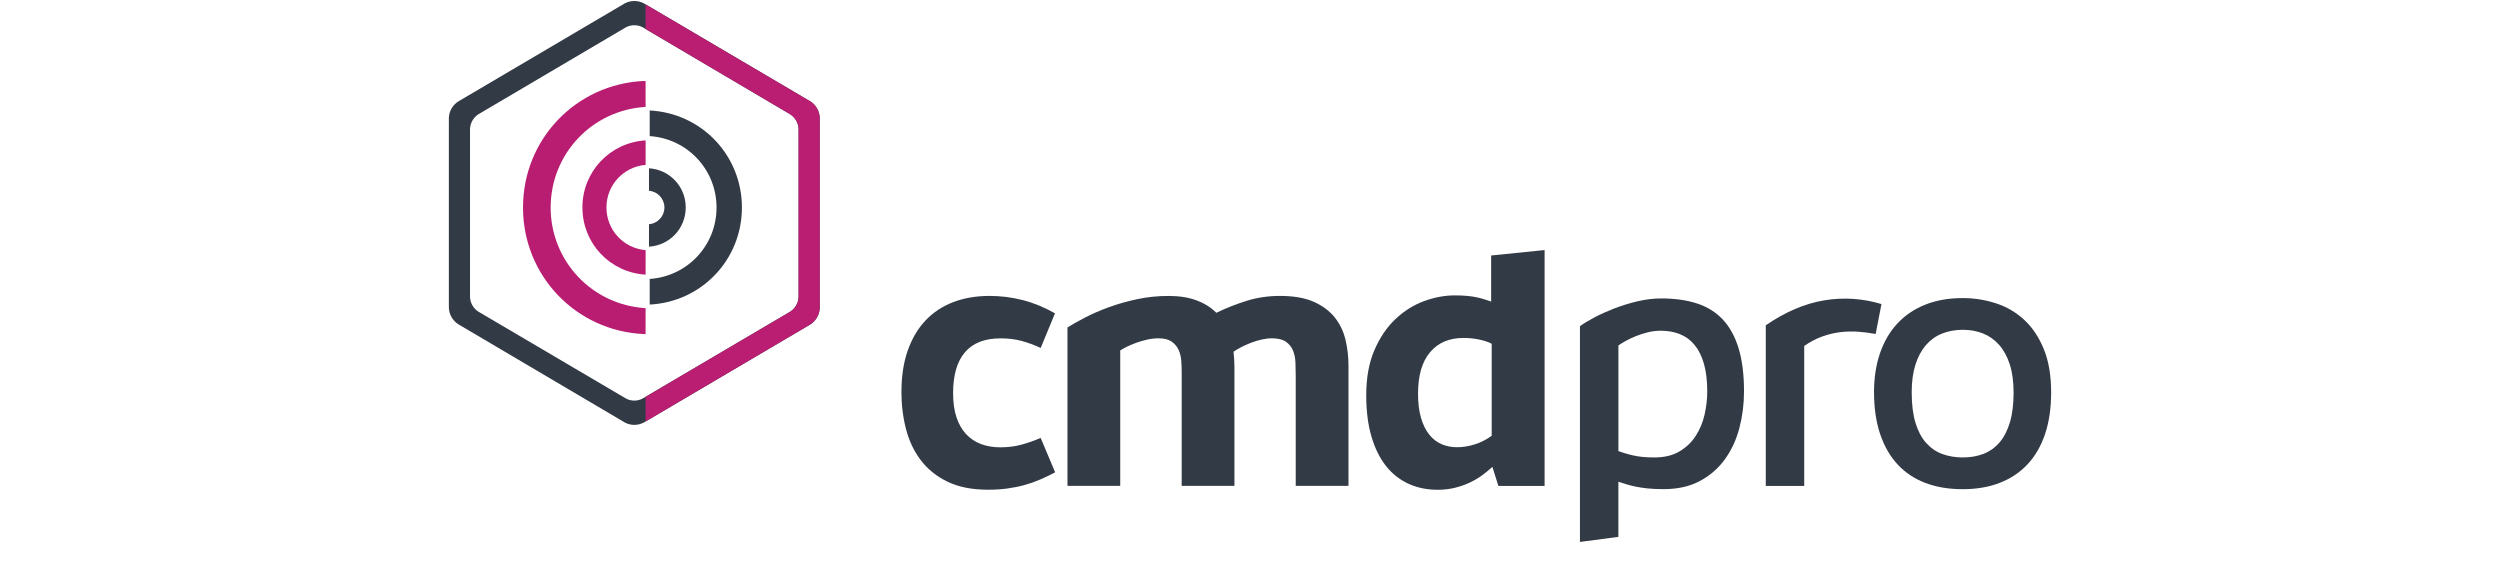 <?xml version="1.0" encoding="UTF-8"?>
<svg id="Ebene_4" data-name="Ebene 4" xmlns="http://www.w3.org/2000/svg" viewBox="0 0 990 222.37">
  <defs>
    <style>
      .cls-1 {
        fill: #ba1e72;
      }

      .cls-2 {
        fill: #b91d72;
      }

      .cls-3 {
        fill: #323a45;
      }
    </style>
  </defs>
  <g>
    <path class="cls-3" d="M356.98,155.02c0-6.08,.83-11.47,2.48-16.19,1.65-4.71,3.99-8.68,7-11.88,3.02-3.21,6.68-5.64,10.98-7.29,4.31-1.65,9.12-2.48,14.43-2.48,4.36,0,8.69,.54,12.99,1.62,4.31,1.08,8.62,2.84,12.92,5.28l-5.67,13.71c-2.58-1.2-5.12-2.13-7.61-2.8-2.49-.67-5.24-1-8.26-1-6.27,0-10.97,1.83-14.11,5.49-3.13,3.66-4.7,9.06-4.7,16.19,0,3.69,.44,6.87,1.33,9.55,.88,2.68,2.15,4.91,3.8,6.68,1.65,1.77,3.63,3.09,5.92,3.95,2.3,.86,4.86,1.29,7.68,1.29,3.02,0,5.83-.36,8.44-1.08,2.61-.72,5.11-1.6,7.5-2.66l5.74,13.64c-1.91,1.01-3.85,1.94-5.82,2.8-1.96,.86-4.02,1.59-6.17,2.19-2.15,.6-4.43,1.07-6.82,1.4s-4.95,.5-7.68,.5c-6.32,0-11.66-1.04-16.01-3.12-4.36-2.08-7.9-4.91-10.63-8.47-2.73-3.57-4.7-7.69-5.92-12.39-1.22-4.69-1.83-9.67-1.83-14.93Z"/>
    <path class="cls-3" d="M422.73,129.67c1.82-1.15,4.13-2.45,6.93-3.91,2.8-1.46,5.93-2.82,9.4-4.09,3.47-1.27,7.22-2.33,11.24-3.19,4.02-.86,8.16-1.29,12.42-1.29s7.88,.57,11.02,1.72c3.13,1.15,5.78,2.8,7.93,4.95,3.88-1.87,7.89-3.45,12.03-4.74,4.14-1.29,8.53-1.94,13.17-1.94,5.5,0,10.01,.8,13.53,2.4,3.52,1.6,6.28,3.7,8.29,6.28,2.01,2.58,3.4,5.53,4.16,8.83,.77,3.3,1.15,6.65,1.15,10.05v47.67h-20.89v-43.87c0-1.63-.04-3.3-.11-5.03s-.4-3.29-.97-4.7c-.58-1.41-1.51-2.57-2.8-3.48-1.29-.91-3.16-1.36-5.6-1.36-1.29,0-2.66,.17-4.09,.5-1.44,.33-2.84,.77-4.2,1.29-1.36,.53-2.65,1.1-3.84,1.72-1.2,.62-2.2,1.22-3.02,1.8,.09,.96,.18,1.93,.25,2.91,.07,.98,.11,2,.11,3.05v47.17h-20.89v-45.37c0-1.34-.06-2.78-.18-4.31-.12-1.53-.48-2.94-1.08-4.24s-1.51-2.37-2.74-3.23c-1.23-.86-2.94-1.29-5.15-1.29-1.49,0-2.98,.17-4.46,.5-1.49,.33-2.9,.74-4.25,1.22-1.34,.48-2.58,.99-3.71,1.54-1.13,.55-2.05,1.07-2.77,1.54v53.63h-20.89v-62.75Z"/>
    <path class="cls-3" d="M625.67,129.17c1.34-1,3.21-2.14,5.6-3.41,2.39-1.27,5.04-2.46,7.93-3.59,2.9-1.12,5.96-2.07,9.19-2.84,3.23-.77,6.4-1.15,9.51-1.15,5.31,0,10,.66,14.07,1.97,4.07,1.32,7.48,3.43,10.23,6.35,2.75,2.92,4.85,6.73,6.28,11.41,1.43,4.69,2.15,10.39,2.15,17.09,0,4.93-.6,9.72-1.8,14.36-1.2,4.64-3.09,8.77-5.67,12.38-2.58,3.61-5.89,6.51-9.91,8.69-4.02,2.18-8.85,3.27-14.5,3.27-2.44,0-4.56-.1-6.35-.29s-3.38-.43-4.74-.72c-1.36-.29-2.58-.6-3.66-.93-1.08-.33-2.12-.67-3.12-1v21.84l-15.22,2v-85.44Zm15.22,49.47c.81,.29,1.69,.57,2.62,.86,.93,.29,1.96,.56,3.09,.82,1.13,.26,2.38,.47,3.77,.61,1.39,.14,2.97,.22,4.74,.22,3.97,0,7.3-.8,9.98-2.4,2.68-1.6,4.83-3.67,6.46-6.21,1.63-2.54,2.79-5.35,3.48-8.44,.69-3.09,1.04-6.11,1.04-9.08,0-4.21-.43-7.84-1.29-10.88s-2.09-5.54-3.7-7.5c-1.6-1.96-3.54-3.4-5.82-4.31-2.27-.91-4.8-1.36-7.57-1.36-1.72,0-3.42,.2-5.1,.61-1.68,.41-3.26,.91-4.74,1.51-1.48,.6-2.83,1.23-4.02,1.9-1.2,.67-2.18,1.27-2.94,1.8v41.86Z"/>
    <path class="cls-3" d="M699.25,128.81c7.75-5.31,15.46-8.6,23.12-9.87,7.66-1.27,15.22-.78,22.69,1.47l-2.3,11.85c-2.25-.43-4.55-.73-6.89-.9-2.34-.17-4.71-.11-7.11,.18-2.39,.29-4.79,.86-7.18,1.72s-4.76,2.11-7.11,3.73v55.43h-15.22v-63.61Z"/>
    <path class="cls-3" d="M742.11,155.38c0-5.74,.79-10.91,2.37-15.51,1.58-4.59,3.86-8.51,6.86-11.74,2.99-3.23,6.66-5.72,11.02-7.47s9.31-2.62,14.86-2.62c4.5,0,8.87,.68,13.1,2.05,4.23,1.36,7.97,3.53,11.2,6.5,3.23,2.97,5.83,6.82,7.79,11.56,1.96,4.74,2.94,10.51,2.94,17.3,0,6.17-.8,11.64-2.4,16.41-1.6,4.76-3.91,8.76-6.93,11.99-3.02,3.23-6.69,5.68-11.02,7.36-4.33,1.68-9.23,2.51-14.68,2.51s-10.35-.81-14.68-2.44c-4.33-1.63-8.01-4.06-11.02-7.29-3.02-3.23-5.34-7.24-6.96-12.03-1.63-4.79-2.44-10.31-2.44-16.58Zm14.93,.07c0,4.69,.49,8.66,1.47,11.92,.98,3.26,2.37,5.9,4.16,7.93,1.79,2.03,3.92,3.52,6.39,4.45s5.21,1.4,8.22,1.4,5.76-.48,8.22-1.44,4.58-2.48,6.36-4.56c1.77-2.08,3.13-4.75,4.09-8.01,.96-3.25,1.43-7.15,1.43-11.7,0-4.31-.5-8.02-1.51-11.13-1-3.11-2.4-5.68-4.2-7.72-1.79-2.03-3.91-3.54-6.35-4.52-2.44-.98-5.12-1.47-8.04-1.47s-5.77,.5-8.26,1.51c-2.49,1-4.62,2.54-6.39,4.59-1.77,2.06-3.15,4.64-4.13,7.75-.98,3.11-1.47,6.77-1.47,10.98Z"/>
    <path class="cls-3" d="M593.36,192.44l-2.37-7.56c-1.15,1.06-2.45,2.12-3.89,3.2-1.44,1.08-3.06,2.05-4.86,2.92-1.8,.86-3.78,1.57-5.94,2.12-2.16,.55-4.49,.83-6.98,.83-4.22,0-8.08-.79-11.55-2.38-3.48-1.58-6.46-3.94-8.93-7.06-2.47-3.12-4.39-7.02-5.76-11.7-1.37-4.68-2.05-10.12-2.05-16.31,0-6.91,1.08-12.86,3.24-17.86,2.16-4.99,4.94-9.1,8.35-12.31,3.41-3.21,7.18-5.58,11.3-7.09,4.13-1.51,8.18-2.27,12.17-2.27,1.97,0,3.67,.07,5.11,.22,1.44,.14,2.7,.34,3.78,.58,1.08,.24,2.05,.5,2.92,.79,.86,.29,1.73,.58,2.59,.86v-18.25l21.17-2.15v93.41h-18.29Zm-31.82-36.65c0,3.79,.4,7.03,1.19,9.72,.79,2.69,1.88,4.9,3.28,6.62,1.39,1.73,3.02,2.99,4.9,3.78,1.87,.79,3.89,1.19,6.05,1.19,2.31,0,4.65-.37,7.02-1.12,2.37-.74,4.62-1.88,6.73-3.42v-36.43c-1.1-.62-2.68-1.16-4.72-1.62-2.04-.46-4.19-.68-6.44-.68-5.66,0-10.08,1.88-13.25,5.65-3.17,3.77-4.75,9.2-4.75,16.31Z"/>
  </g>
  <g>
    <path class="cls-3" d="M320.92,40.17h0L254.92,1.3c-2.34-1.2-5.11-1.2-7.45,0l-65.99,38.87h0c-2.21,1.41-3.61,3.81-3.73,6.42V121.98c.14,2.62,1.53,5.01,3.73,6.42h0l65.99,38.93c2.33,1.23,5.12,1.23,7.45,0l65.99-38.87h0c2.19-1.43,3.57-3.81,3.71-6.42V46.62c-.12-2.62-1.49-5.02-3.69-6.45Zm-4.68,77.52c-.11,2.33-1.34,4.46-3.3,5.72h0l-58.46,34.41c-2.06,1.09-4.53,1.09-6.59,0l-58.46-34.41h0c-1.96-1.26-3.19-3.39-3.3-5.72V50.94c.13-2.31,1.36-4.42,3.3-5.68h0L247.9,10.79c2.07-1.06,4.52-1.06,6.59,0l58.46,34.48h0c1.96,1.27,3.19,3.41,3.3,5.74V117.7Z"/>
    <path class="cls-3" d="M293.8,82.18c0-20.66-15.97-37.38-36.52-38.43v10.15c14.91,.99,26.47,13.26,26.47,28.28s-11.57,27.29-26.47,28.28v10.15c20.55-1.05,36.52-17.78,36.52-38.43Z"/>
    <path class="cls-2" d="M230.64,82.18c0,14.21,10.92,25.73,25.02,26.58v-5.55h.01v-4.15c-8.76-.74-15.52-8.01-15.52-16.89s6.76-16.15,15.52-16.88v-9.7c-14.11,.85-25.04,12.37-25.04,26.58Z"/>
    <path class="cls-2" d="M207.11,82.18c0,27.01,20.96,48.87,47.86,50.12h0l.69-.02v-10.26c-21.14-1.24-37.6-18.59-37.6-39.84s16.45-38.6,37.6-39.84v-10.25l-.69,.03v-.06c-26.91,1.25-47.86,23.1-47.86,50.12Z"/>
    <path class="cls-3" d="M271.55,82.17c0-8.28-6.35-15-14.55-15.53v8.91c3.41,.27,6.11,3.14,6.11,6.62s-2.7,6.35-6.11,6.62v8.9c8.2-.53,14.55-7.25,14.55-15.53Z"/>
    <path class="cls-1" d="M324.62,122.04V46.62c-.12-2.62-1.49-5.02-3.69-6.45L255.66,1.74V11.49l57.28,33.78c1.96,1.27,3.19,3.41,3.3,5.74V117.7c-.11,2.33-1.34,4.46-3.3,5.72l-57.28,33.72v9.76l65.24-38.43c2.19-1.43,3.57-3.81,3.71-6.42Z"/>
  </g>
</svg>